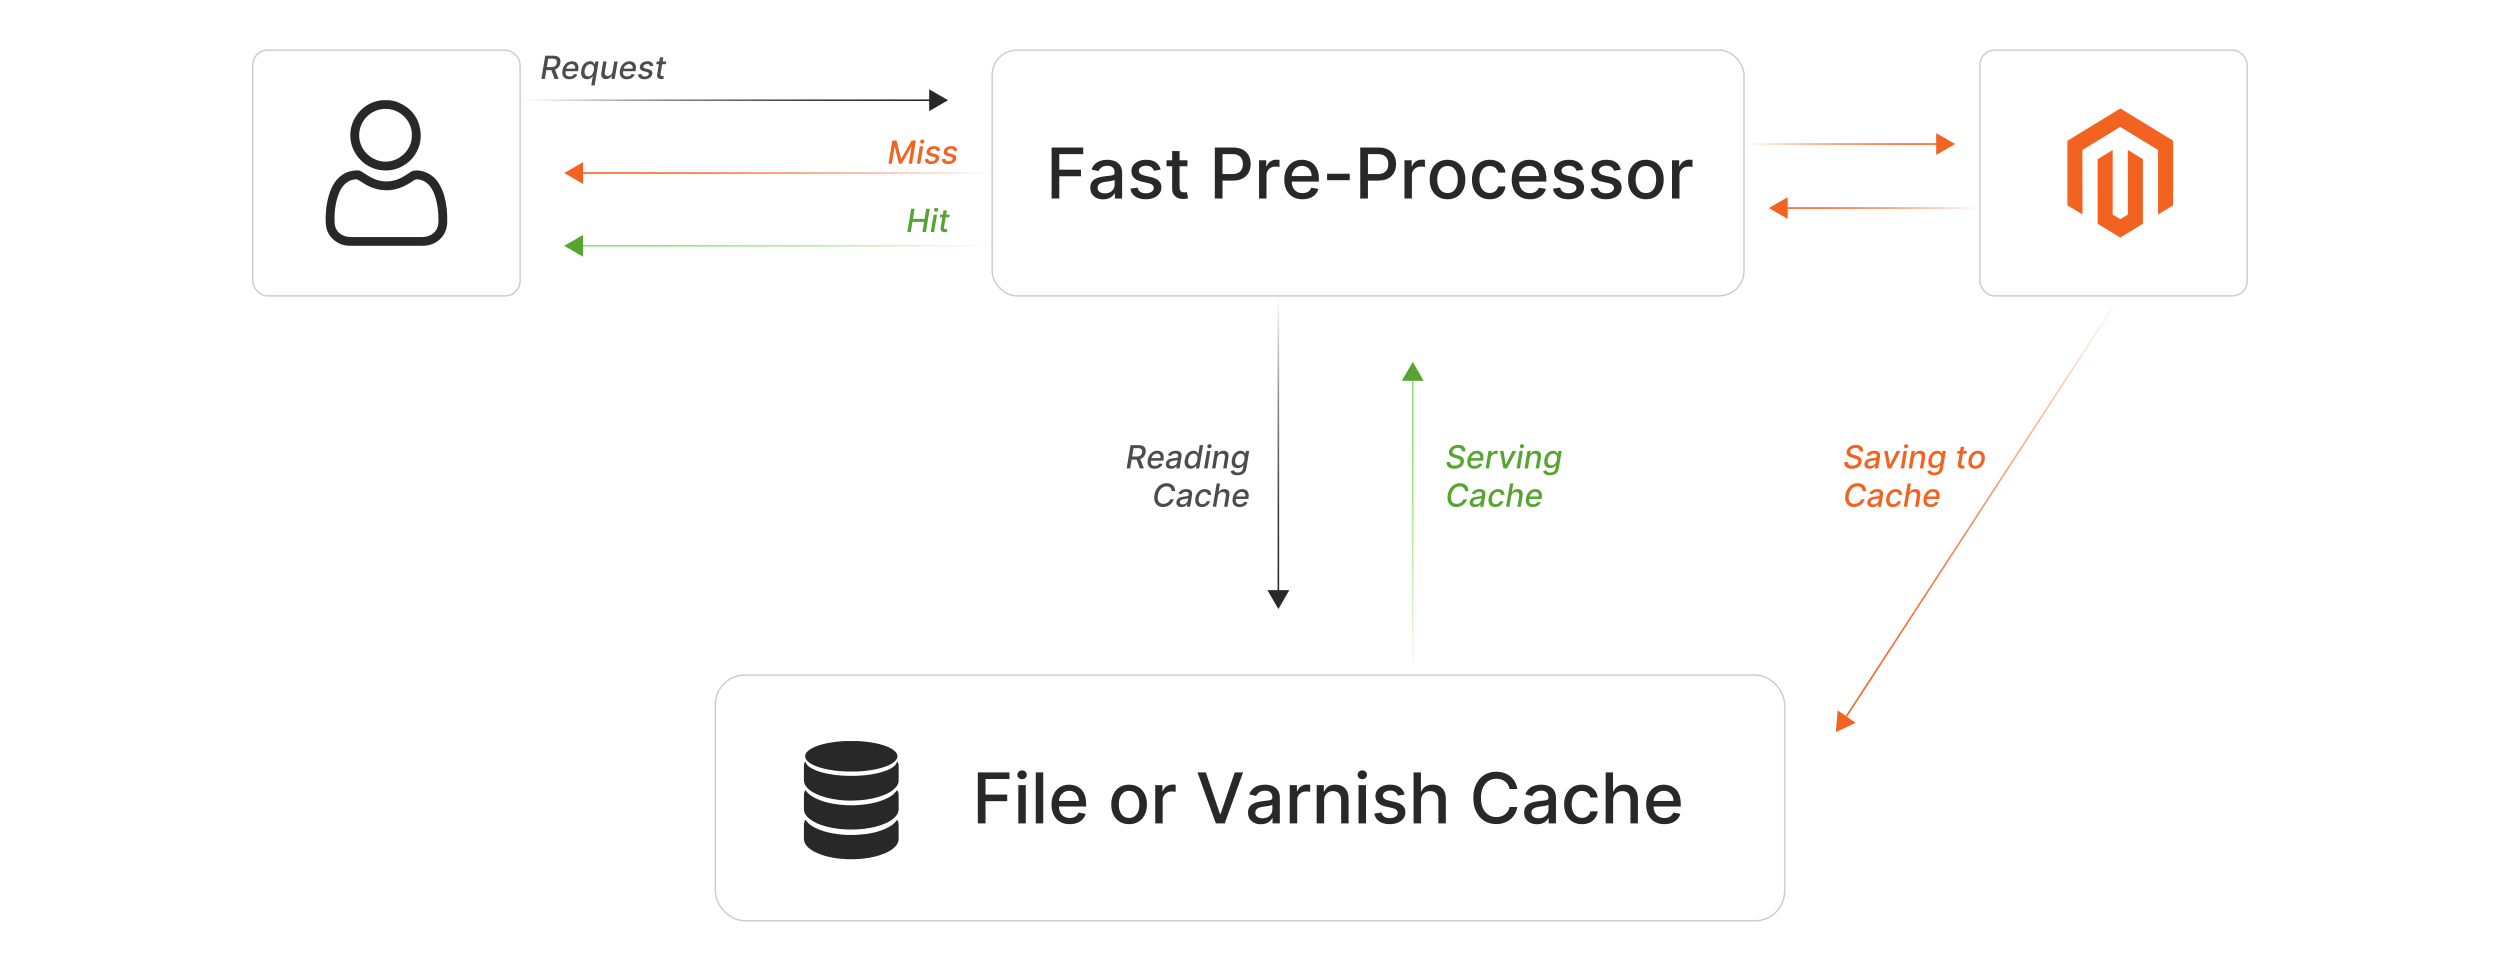 <?xml version="1.0" encoding="UTF-8"?><svg id="a" xmlns="http://www.w3.org/2000/svg" xmlns:xlink="http://www.w3.org/1999/xlink" viewBox="0 0 860 334"><defs><filter id="b" x="75.224" y="5.584" width="115.68" height="108.24" filterUnits="userSpaceOnUse"><feOffset dx="0" dy="0"/><feGaussianBlur result="c" stdDeviation="3.805"/><feFlood flood-color="#f26322" flood-opacity=".3"/><feComposite in2="c" operator="in"/><feComposite in="SourceGraphic"/></filter><filter id="d" x="669.224" y="5.584" width="115.92" height="108.24" filterUnits="userSpaceOnUse"><feOffset dx="0" dy="0"/><feGaussianBlur result="e" stdDeviation="3.805"/><feFlood flood-color="#f26322" flood-opacity=".3"/><feComposite in2="e" operator="in"/><feComposite in="SourceGraphic"/></filter><filter id="f" x="321.895" y="-2.145" width="297.6" height="123.6" filterUnits="userSpaceOnUse"><feOffset dx="0" dy="0"/><feGaussianBlur result="g" stdDeviation="6.382"/><feFlood flood-color="#f26322" flood-opacity=".3"/><feComposite in2="g" operator="in"/><feComposite in="SourceGraphic"/></filter><linearGradient id="h" x1="199.54" y1="84.564" x2="341.302" y2="84.564" gradientUnits="userSpaceOnUse"><stop offset="0" stop-color="#91e070"/><stop offset=".115" stop-color="#91e070" stop-opacity=".979"/><stop offset=".248" stop-color="#91e070" stop-opacity=".916"/><stop offset=".39" stop-color="#91e070" stop-opacity=".812"/><stop offset=".538" stop-color="#91e070" stop-opacity=".667"/><stop offset=".692" stop-color="#91e070" stop-opacity=".48"/><stop offset=".847" stop-color="#91e070" stop-opacity=".256"/><stop offset="1" stop-color="#91e070" stop-opacity="0"/></linearGradient><linearGradient id="i" x1="2922.725" y1="-2468.257" x2="3025.004" y2="-2468.257" gradientTransform="translate(-1982.265 -2792.785) rotate(90)" xlink:href="#h"/><linearGradient id="j" x1="-1998.751" y1="-2361.815" x2="-1896.472" y2="-2361.815" gradientTransform="translate(2801.572 -1794.692) rotate(-90)" gradientUnits="userSpaceOnUse"><stop offset="0" stop-color="#282828"/><stop offset=".303" stop-color="#282828" stop-opacity=".88"/><stop offset=".653" stop-color="#282828" stop-opacity=".531"/><stop offset="1" stop-color="#282828" stop-opacity="0"/></linearGradient><linearGradient id="k" x1="199.54" y1="59.519" x2="341.302" y2="59.519" gradientUnits="userSpaceOnUse"><stop offset="0" stop-color="#f26322"/><stop offset=".11" stop-color="#f26322" stop-opacity=".98"/><stop offset=".236" stop-color="#f26322" stop-opacity=".922"/><stop offset=".371" stop-color="#f26322" stop-opacity=".826"/><stop offset=".513" stop-color="#f26322" stop-opacity=".692"/><stop offset=".659" stop-color="#f26322" stop-opacity=".519"/><stop offset=".809" stop-color="#f26322" stop-opacity=".307"/><stop offset=".959" stop-color="#f26322" stop-opacity=".062"/><stop offset=".994" stop-color="#f26322" stop-opacity="0"/></linearGradient><linearGradient id="l" x1="613.922" y1="71.565" x2="681.088" y2="71.565" xlink:href="#k"/><linearGradient id="m" x1="481.023" y1="-4905.058" x2="548.189" y2="-4905.058" gradientTransform="translate(1148.116 -4855.512) rotate(-180)" xlink:href="#k"/><linearGradient id="n" x1="73.273" y1="-4927.383" x2="215.035" y2="-4927.383" gradientTransform="translate(393.947 -4892.908) rotate(-180)" xlink:href="#j"/><filter id="o" x="222.928" y="208.968" width="414.48" height="131.04" filterUnits="userSpaceOnUse"><feOffset dx="0" dy="0"/><feGaussianBlur result="p" stdDeviation="7.611"/><feFlood flood-color="#f26322" flood-opacity=".3"/><feComposite in2="p" operator="in"/><feComposite in="SourceGraphic"/></filter><linearGradient id="q" x1="633.28" y1="175.366" x2="729.598" y2="175.366" xlink:href="#k"/></defs><rect x="86.96" y="17.258" width="91.952" height="84.522" rx="5.077" ry="5.077" fill="#fff" filter="url(#b)" stroke="#ccc" stroke-miterlimit="10" stroke-width=".5"/><path d="M134.062,34.475c.94.188,1.897.309,2.789.686,4.473,1.887,7.208,5.157,7.796,10.033.618,5.118-2.102,9.997-6.722,12.246-4.678,2.277-10.327,1.281-13.95-2.461-3.913-4.041-4.629-10.029-1.647-14.8,1.951-3.123,4.78-5.058,8.471-5.627.111-.017.22-.051.33-.076.978,0,1.955,0,2.933,0ZM141.673,46.527c.19-4.502-3.678-9.071-9.044-9.077-4.964-.005-9.07,4.034-9.077,9.08-.008,5.232,4.433,9.073,9.078,9.082,4.848.009,9.219-4.205,9.043-9.085Z" fill="#282828"/><path d="M132.941,84.554c-4.219,0-8.438.028-12.656-.012-1.973-.019-3.774-.639-5.325-1.903-1.857-1.515-2.782-3.52-2.901-5.862-.166-3.238.158-6.442,1.071-9.564.661-2.261,1.639-4.366,3.352-6.042,1.83-1.79,4.078-2.559,6.608-2.568.594-.002,1.094.3,1.58.597.667.407,1.315.845,1.977,1.261,2.075,1.307,4.316,2.061,6.792,1.939,2.025-.099,3.887-.753,5.607-1.815.582-.359,1.177-.705,1.72-1.118,1.154-.878,2.417-.984,3.796-.734,3.095.561,5.286,2.314,6.782,5.016,1.365,2.465,1.953,5.157,2.303,7.919.205,1.619.226,3.243.197,4.872-.073,4.111-3.148,7.48-7.226,7.928-.634.07-1.265.092-1.9.093-3.925.001-7.851.001-11.776.001v-.006ZM132.966,81.559c3.909,0,7.818.008,11.727-.006.993-.004,1.984-.086,2.925-.459,2.03-.804,3.225-2.583,3.211-4.955-.01-1.559-.041-3.124-.276-4.674-.323-2.133-.776-4.226-1.821-6.146-1.063-1.954-2.573-3.292-4.855-3.607-.522-.072-.988-.029-1.434.29-.556.397-1.137.762-1.72,1.118-4.135,2.525-8.459,3.09-13.034,1.295-1.534-.602-2.869-1.529-4.241-2.403-.354-.226-.703-.383-1.139-.335-1.192.131-2.298.492-3.233,1.253-1.193.97-1.971,2.252-2.518,3.663-1.277,3.289-1.599,6.725-1.432,10.216.097,2.033,1.405,3.682,3.322,4.351.923.322,1.881.39,2.84.394,3.893.015,7.785.006,11.678.006Z" fill="#282828"/><rect x="681.088" y="17.258" width="91.952" height="84.522" rx="5.077" ry="5.077" fill="#fff" filter="url(#d)" stroke="#ccc" stroke-miterlimit="10" stroke-width=".5"/><polygon points="729.392 37.304 711.187 48.42 711.187 70.623 716.384 73.801 716.347 51.593 729.356 43.651 742.364 51.593 742.364 73.791 747.561 70.623 747.561 48.401 729.392 37.304" fill="#f26322"/><polygon points="731.97 73.796 729.374 75.392 726.764 73.811 726.764 51.593 721.572 54.767 721.581 76.974 729.369 81.734 737.167 76.974 737.167 54.767 731.97 51.593 731.97 73.796" fill="#f26322"/><rect x="341.302" y="17.258" width="258.625" height="84.522" rx="8.515" ry="8.515" fill="#fff" filter="url(#f)" stroke="#ccc" stroke-miterlimit="10" stroke-width=".5"/><path d="M361.753,68.288v-17.543h10.878v2.278h-8.231v5.345h7.452v2.269h-7.452v7.649h-2.647Z" fill="#282828"/><path d="M379.51,68.579c-.834,0-1.588-.155-2.262-.467-.674-.311-1.206-.764-1.598-1.357-.391-.594-.586-1.322-.586-2.185,0-.742.143-1.353.428-1.833.285-.479.671-.859,1.156-1.139s1.028-.491,1.628-.634c.6-.143,1.21-.251,1.833-.326.788-.091,1.428-.167,1.919-.227.49-.06.848-.159,1.07-.296.223-.137.334-.359.334-.668v-.06c0-.748-.21-1.328-.63-1.739-.419-.411-1.043-.617-1.871-.617-.862,0-1.541.19-2.034.57-.494.379-.836.801-1.024,1.263l-2.406-.548c.285-.799.703-1.446,1.255-1.94.551-.494,1.187-.854,1.905-1.079.72-.226,1.477-.338,2.271-.338.525,0,1.083.061,1.675.184.591.123,1.145.347,1.661.672s.941.79,1.272,1.392.496,1.383.496,2.342v8.737h-2.501v-1.799h-.102c-.166.331-.414.657-.745.977s-.757.585-1.276.796c-.519.211-1.143.317-1.867.317ZM380.066,66.523c.708,0,1.315-.14,1.82-.419.505-.28.891-.647,1.156-1.101.266-.454.398-.94.398-1.46v-1.696c-.092.091-.268.176-.527.252-.26.077-.555.143-.886.197-.332.054-.654.102-.969.145-.314.043-.576.079-.788.107-.496.063-.949.169-1.357.317s-.733.361-.977.638c-.242.277-.364.644-.364,1.101,0,.634.234,1.112.703,1.435.468.323,1.065.484,1.79.484Z" fill="#282828"/><path d="M399.271,58.343l-2.321.411c-.098-.297-.25-.58-.458-.848-.209-.268-.49-.488-.844-.659-.354-.171-.797-.257-1.328-.257-.726,0-1.331.162-1.816.484-.485.323-.728.738-.728,1.247,0,.44.163.794.488,1.062.325.269.851.488,1.576.66l2.09.479c1.211.28,2.113.711,2.707,1.294s.891,1.339.891,2.27c0,.788-.227,1.489-.681,2.103s-1.085,1.095-1.894,1.443c-.808.348-1.743.522-2.805.522-1.474,0-2.676-.315-3.606-.947-.931-.631-1.502-1.529-1.713-2.694l2.475-.377c.154.645.472,1.132.951,1.46.479.329,1.105.493,1.876.493.84,0,1.511-.176,2.013-.527.503-.351.754-.781.754-1.289,0-.411-.152-.757-.458-1.037s-.772-.491-1.4-.634l-2.228-.488c-1.228-.28-2.134-.725-2.72-1.336-.585-.611-.878-1.385-.878-2.321,0-.777.217-1.456.651-2.039.434-.583,1.033-1.038,1.799-1.366.765-.328,1.642-.492,2.63-.492,1.422,0,2.541.307,3.357.92.816.614,1.356,1.435,1.619,2.463Z" fill="#282828"/><path d="M408.478,55.13v2.056h-7.186v-2.056h7.186ZM403.219,51.978h2.562v12.446c0,.497.074.87.223,1.118.148.248.342.416.578.505.237.088.495.133.775.133.206,0,.386-.015.54-.043.154-.029.273-.051.359-.069l.463,2.116c-.148.058-.36.116-.634.176-.274.06-.617.093-1.028.099-.674.011-1.302-.108-1.885-.36-.582-.251-1.054-.64-1.413-1.165s-.54-1.185-.54-1.978v-12.977Z" fill="#282828"/><path d="M417.9,68.288v-17.543h6.253c1.364,0,2.495.248,3.392.745.896.497,1.567,1.175,2.013,2.034.445.86.668,1.826.668,2.899,0,1.08-.224,2.049-.672,2.908s-1.122,1.539-2.022,2.039c-.899.5-2.029.75-3.388.75h-4.3v-2.244h4.06c.862,0,1.562-.15,2.099-.45.537-.3.931-.71,1.183-1.229.251-.519.377-1.111.377-1.773,0-.662-.126-1.25-.377-1.764-.252-.514-.647-.916-1.187-1.208-.54-.291-1.249-.437-2.129-.437h-3.323v15.273h-2.647Z" fill="#282828"/><path d="M433.112,68.288v-13.157h2.476v2.09h.137c.24-.708.664-1.266,1.272-1.675.608-.408,1.298-.612,2.068-.612.16,0,.35.006.569.017.22.012.393.026.519.043v2.45c-.102-.028-.285-.061-.548-.099s-.525-.056-.788-.056c-.606,0-1.144.127-1.615.381-.471.254-.844.606-1.117,1.054-.274.448-.411.958-.411,1.529v8.035h-2.562Z" fill="#282828"/><path d="M448.052,68.553c-1.297,0-2.411-.278-3.346-.835-.934-.557-1.652-1.342-2.158-2.356-.505-1.014-.758-2.203-.758-3.567,0-1.348.253-2.536.758-3.563.506-1.028,1.214-1.83,2.124-2.407.911-.577,1.978-.865,3.199-.865.743,0,1.462.123,2.159.368.696.246,1.321.631,1.876,1.156.554.525.99,1.206,1.31,2.043.319.837.479,1.852.479,3.045v.908h-10.459v-1.919h7.949c0-.674-.137-1.272-.411-1.795s-.658-.935-1.152-1.238c-.494-.302-1.072-.454-1.734-.454-.72,0-1.347.175-1.88.527-.534.351-.945.808-1.233,1.37-.289.562-.433,1.172-.433,1.829v1.499c0,.879.155,1.627.467,2.244.31.617.746,1.086,1.306,1.409.56.322,1.214.484,1.962.484.485,0,.928-.07,1.328-.21.399-.14.745-.35,1.036-.629s.514-.625.668-1.037l2.424.437c-.194.714-.541,1.337-1.04,1.872-.5.534-1.125.948-1.876,1.242-.751.294-1.606.441-2.565.441Z" fill="#282828"/><path d="M464.301,59.765v2.219h-7.777v-2.219h7.777Z" fill="#282828"/><path d="M467.924,68.288v-17.543h6.253c1.364,0,2.495.248,3.392.745.896.497,1.567,1.175,2.013,2.034.445.86.668,1.826.668,2.899,0,1.08-.224,2.049-.672,2.908s-1.122,1.539-2.022,2.039c-.899.5-2.029.75-3.388.75h-4.3v-2.244h4.06c.862,0,1.562-.15,2.099-.45.537-.3.931-.71,1.183-1.229.251-.519.377-1.111.377-1.773,0-.662-.126-1.25-.377-1.764-.252-.514-.647-.916-1.187-1.208-.54-.291-1.249-.437-2.129-.437h-3.323v15.273h-2.647Z" fill="#282828"/><path d="M483.136,68.288v-13.157h2.476v2.09h.137c.24-.708.664-1.266,1.272-1.675.608-.408,1.298-.612,2.068-.612.16,0,.35.006.569.017.22.012.393.026.519.043v2.45c-.102-.028-.285-.061-.548-.099s-.525-.056-.788-.056c-.606,0-1.144.127-1.615.381-.471.254-.844.606-1.117,1.054-.274.448-.411.958-.411,1.529v8.035h-2.562Z" fill="#282828"/><path d="M497.946,68.553c-1.233,0-2.31-.283-3.229-.848-.919-.565-1.633-1.356-2.142-2.373-.508-1.017-.762-2.204-.762-3.563,0-1.365.254-2.558.762-3.581.509-1.022,1.223-1.816,2.142-2.381.92-.565,1.996-.848,3.229-.848s2.31.283,3.229.848c.919.565,1.633,1.359,2.142,2.381.508,1.022.762,2.216.762,3.581,0,1.359-.254,2.547-.762,3.563-.509,1.017-1.223,1.807-2.142,2.373-.92.565-1.996.848-3.229.848ZM497.955,66.403c.799,0,1.462-.211,1.987-.634.525-.422.915-.985,1.169-1.687.254-.703.381-1.477.381-2.321,0-.84-.127-1.612-.381-2.317-.254-.705-.644-1.272-1.169-1.7s-1.188-.643-1.987-.643c-.806,0-1.472.214-2,.643s-.92.995-1.174,1.7c-.254.706-.381,1.478-.381,2.317,0,.845.127,1.619.381,2.321.254.702.645,1.265,1.174,1.687.528.423,1.194.634,2,.634Z" fill="#282828"/><path d="M512.474,68.553c-1.273,0-2.368-.29-3.285-.87-.916-.58-1.62-1.38-2.111-2.402-.491-1.022-.736-2.193-.736-3.512,0-1.336.251-2.517.754-3.542.502-1.025,1.21-1.826,2.124-2.403.913-.577,1.99-.865,3.229-.865.999,0,1.89.184,2.672.552s1.415.884,1.897,1.546c.482.662.769,1.436.861,2.321h-2.493c-.137-.617-.449-1.148-.938-1.593-.488-.446-1.141-.668-1.957-.668-.714,0-1.338.188-1.872.561-.534.374-.949.905-1.246,1.593-.297.689-.445,1.5-.445,2.437,0,.96.145,1.788.436,2.484s.704,1.236,1.238,1.619c.533.383,1.163.574,1.889.574.485,0,.926-.09,1.323-.27.397-.18.731-.438,1.002-.775.272-.337.461-.742.569-1.216h2.493c-.092.851-.368,1.61-.831,2.279-.463.668-1.081,1.193-1.855,1.576-.773.383-1.681.574-2.72.574Z" fill="#282828"/><path d="M526.299,68.553c-1.297,0-2.411-.278-3.346-.835-.934-.557-1.652-1.342-2.158-2.356-.505-1.014-.758-2.203-.758-3.567,0-1.348.253-2.536.758-3.563.506-1.028,1.214-1.83,2.124-2.407.911-.577,1.978-.865,3.199-.865.743,0,1.462.123,2.159.368.696.246,1.321.631,1.876,1.156.554.525.99,1.206,1.31,2.043.319.837.479,1.852.479,3.045v.908h-10.459v-1.919h7.949c0-.674-.137-1.272-.411-1.795s-.658-.935-1.152-1.238c-.494-.302-1.072-.454-1.734-.454-.72,0-1.347.175-1.88.527-.534.351-.945.808-1.233,1.37-.289.562-.433,1.172-.433,1.829v1.499c0,.879.155,1.627.467,2.244.31.617.746,1.086,1.306,1.409.56.322,1.214.484,1.962.484.485,0,.928-.07,1.328-.21.399-.14.745-.35,1.036-.629s.514-.625.668-1.037l2.424.437c-.194.714-.541,1.337-1.04,1.872-.5.534-1.125.948-1.876,1.242-.751.294-1.606.441-2.565.441Z" fill="#282828"/><path d="M544.655,58.343l-2.321.411c-.098-.297-.25-.58-.458-.848-.209-.268-.49-.488-.844-.659-.354-.171-.797-.257-1.328-.257-.726,0-1.331.162-1.816.484-.485.323-.728.738-.728,1.247,0,.44.163.794.488,1.062.325.269.851.488,1.576.66l2.09.479c1.211.28,2.113.711,2.707,1.294s.891,1.339.891,2.27c0,.788-.227,1.489-.681,2.103s-1.085,1.095-1.894,1.443c-.808.348-1.743.522-2.805.522-1.474,0-2.676-.315-3.606-.947-.931-.631-1.502-1.529-1.713-2.694l2.475-.377c.154.645.472,1.132.951,1.46.479.329,1.105.493,1.876.493.84,0,1.511-.176,2.013-.527.503-.351.754-.781.754-1.289,0-.411-.152-.757-.458-1.037s-.772-.491-1.4-.634l-2.228-.488c-1.228-.28-2.134-.725-2.72-1.336-.585-.611-.878-1.385-.878-2.321,0-.777.217-1.456.651-2.039.434-.583,1.033-1.038,1.799-1.366.765-.328,1.642-.492,2.63-.492,1.422,0,2.541.307,3.357.92.816.614,1.356,1.435,1.619,2.463Z" fill="#282828"/><path d="M557.58,58.343l-2.321.411c-.098-.297-.25-.58-.458-.848-.209-.268-.49-.488-.844-.659-.354-.171-.797-.257-1.328-.257-.726,0-1.331.162-1.816.484-.485.323-.728.738-.728,1.247,0,.44.163.794.488,1.062.325.269.851.488,1.576.66l2.09.479c1.211.28,2.113.711,2.707,1.294s.891,1.339.891,2.27c0,.788-.227,1.489-.681,2.103s-1.085,1.095-1.894,1.443c-.808.348-1.743.522-2.805.522-1.474,0-2.676-.315-3.606-.947-.931-.631-1.502-1.529-1.713-2.694l2.475-.377c.154.645.472,1.132.951,1.46.479.329,1.105.493,1.876.493.84,0,1.511-.176,2.013-.527.503-.351.754-.781.754-1.289,0-.411-.152-.757-.458-1.037s-.772-.491-1.4-.634l-2.228-.488c-1.228-.28-2.134-.725-2.72-1.336-.585-.611-.878-1.385-.878-2.321,0-.777.217-1.456.651-2.039.434-.583,1.033-1.038,1.799-1.366.765-.328,1.642-.492,2.63-.492,1.422,0,2.541.307,3.357.92.816.614,1.356,1.435,1.619,2.463Z" fill="#282828"/><path d="M566.188,68.553c-1.233,0-2.31-.283-3.229-.848-.919-.565-1.633-1.356-2.142-2.373-.508-1.017-.762-2.204-.762-3.563,0-1.365.254-2.558.762-3.581.509-1.022,1.223-1.816,2.142-2.381.92-.565,1.996-.848,3.229-.848s2.31.283,3.229.848c.919.565,1.633,1.359,2.142,2.381.508,1.022.762,2.216.762,3.581,0,1.359-.254,2.547-.762,3.563-.509,1.017-1.223,1.807-2.142,2.373-.92.565-1.996.848-3.229.848ZM566.197,66.403c.799,0,1.462-.211,1.987-.634.525-.422.915-.985,1.169-1.687.254-.703.381-1.477.381-2.321,0-.84-.127-1.612-.381-2.317-.254-.705-.644-1.272-1.169-1.7s-1.188-.643-1.987-.643c-.806,0-1.472.214-2,.643s-.92.995-1.174,1.7c-.254.706-.381,1.478-.381,2.317,0,.845.127,1.619.381,2.321.254.702.645,1.265,1.174,1.687.528.423,1.194.634,2,.634Z" fill="#282828"/><path d="M575.174,68.288v-13.157h2.476v2.09h.137c.24-.708.664-1.266,1.272-1.675.608-.408,1.298-.612,2.068-.612.16,0,.35.006.569.017.22.012.393.026.519.043v2.45c-.102-.028-.285-.061-.548-.099s-.525-.056-.788-.056c-.606,0-1.144.127-1.615.381-.471.254-.844.606-1.117,1.054-.274.448-.411.958-.411,1.529v8.035h-2.562Z" fill="#282828"/><path d="M186.23,27.148l1.327-7.994h2.85c.619,0,1.116.106,1.491.318.375.212.632.506.773.882s.17.811.09,1.306c-.084.486-.258.915-.523,1.286-.266.371-.621.66-1.066.866-.445.207-.977.31-1.596.31h-2.159l.18-1.038h2.049c.39,0,.717-.056.981-.168s.471-.275.621-.49c.15-.215.249-.471.299-.767.047-.305.031-.566-.047-.787-.078-.22-.231-.389-.457-.507-.227-.118-.538-.178-.933-.178h-1.514l-1.16,6.96h-1.206ZM190.773,23.541l1.378,3.606h-1.374l-1.339-3.606h1.335Z" fill="#4c4c4c"/><path d="M195.816,27.269c-.588,0-1.074-.127-1.458-.381-.384-.253-.653-.611-.806-1.073s-.178-1.003-.074-1.625c.102-.614.306-1.155.613-1.624.307-.468.691-.834,1.151-1.097.461-.263.968-.394,1.522-.394.338,0,.658.056.958.168.301.112.557.287.769.527.212.239.358.55.439.931.081.381.076.844-.016,1.388l-.066.414h-4.766l.141-.874h3.622c.052-.307.036-.58-.049-.818s-.227-.426-.427-.564c-.201-.138-.453-.207-.757-.207-.312,0-.604.082-.874.246-.271.164-.497.372-.677.625-.181.252-.295.514-.342.785l-.133.8c-.07.438-.059.789.035,1.054.094.265.257.458.49.578.232.12.526.179.88.179.224,0,.432-.032.625-.095.192-.064.365-.16.517-.287s.279-.285.381-.472l1.069.199c-.143.326-.349.61-.617.853s-.584.432-.947.566c-.363.134-.764.201-1.204.201Z" fill="#4c4c4c"/><path d="M203.393,29.395l.527-3.181h-.07c-.091.127-.216.273-.375.437s-.362.307-.611.429c-.248.123-.555.184-.919.184-.484,0-.895-.124-1.233-.373-.338-.248-.576-.604-.712-1.065s-.153-1.017-.049-1.665c.109-.648.31-1.202.603-1.663.293-.461.648-.814,1.067-1.058s.869-.367,1.351-.367c.372,0,.662.061.871.185.208.123.362.267.46.431.099.164.173.308.223.433h.098l.164-.972h1.14l-1.366,8.243h-1.167ZM202.362,26.269c.338,0,.639-.089.902-.267.263-.178.48-.426.654-.744.173-.317.293-.687.361-1.108.07-.416.071-.781.002-1.093-.069-.312-.204-.556-.406-.73s-.473-.262-.814-.262c-.351,0-.659.091-.923.273-.264.182-.481.431-.652.746-.17.315-.29.67-.357,1.065-.065.401-.065.761.002,1.081.066.32.203.573.408.759s.48.279.823.279Z" fill="#4c4c4c"/><path d="M210.71,24.661l.585-3.509h1.171l-1,5.995h-1.147l.176-1.038h-.062c-.188.32-.452.586-.794.798-.342.212-.738.318-1.188.318-.385,0-.711-.085-.978-.256s-.456-.423-.568-.759c-.112-.336-.127-.751-.047-1.245l.64-3.813h1.167l-.613,3.673c-.065.408-.004.734.182.976.186.242.46.363.821.363.219,0,.445-.055.679-.164.234-.109.442-.274.623-.496.181-.221.299-.502.353-.843Z" fill="#4c4c4c"/><path d="M215.601,27.269c-.588,0-1.074-.127-1.458-.381-.384-.253-.653-.611-.806-1.073s-.178-1.003-.074-1.625c.102-.614.306-1.155.613-1.624.307-.468.691-.834,1.151-1.097.461-.263.968-.394,1.522-.394.338,0,.658.056.958.168.301.112.557.287.769.527.212.239.358.55.439.931.081.381.076.844-.016,1.388l-.066.414h-4.766l.141-.874h3.622c.052-.307.036-.58-.049-.818s-.227-.426-.427-.564c-.201-.138-.453-.207-.757-.207-.312,0-.604.082-.874.246-.271.164-.497.372-.677.625-.181.252-.295.514-.342.785l-.133.8c-.07.438-.059.789.035,1.054.094.265.257.458.49.578.232.12.526.179.88.179.224,0,.432-.032.625-.095.192-.064.365-.16.517-.287s.279-.285.381-.472l1.069.199c-.143.326-.349.61-.617.853s-.584.432-.947.566c-.363.134-.764.201-1.204.201Z" fill="#4c4c4c"/><path d="M224.754,22.616l-1.089.188c-.023-.138-.071-.268-.143-.39-.072-.123-.18-.222-.326-.299-.146-.077-.338-.115-.578-.115-.335,0-.629.076-.882.229s-.396.347-.429.584c-.034.192.011.349.134.468s.343.219.658.297l.921.218c.531.128.911.326,1.142.593.231.268.31.618.24,1.05-.06.356-.215.672-.467.948-.251.276-.572.492-.964.648s-.826.234-1.302.234c-.682,0-1.212-.144-1.592-.433-.38-.289-.574-.698-.582-1.226l1.155-.171c.018.294.122.516.312.665.19.149.457.224.8.224.388.003.713-.079.978-.246s.413-.368.447-.605c.034-.185-.006-.338-.119-.461-.113-.122-.31-.216-.591-.281l-.972-.223c-.541-.13-.924-.335-1.149-.617-.225-.281-.301-.637-.228-1.069.06-.351.21-.658.451-.919.241-.261.546-.465.915-.613.37-.147.778-.22,1.226-.22.653,0,1.144.139,1.472.417.328.278.515.653.562,1.124Z" fill="#4c4c4c"/><path d="M229.191,21.152l-.152.936h-3.275l.152-.936h3.274ZM227.029,19.716h1.167l-.944,5.671c-.037.226-.03.396.019.509.05.113.126.19.229.231.103.04.218.06.346.06.093,0,.175-.007.246-.019.07-.013.127-.023.168-.031l.059.964c-.076.026-.179.053-.31.08s-.29.043-.478.045c-.307.005-.584-.049-.83-.164-.246-.114-.43-.291-.552-.531-.122-.239-.153-.54-.094-.902l.976-5.913Z" fill="#4c4c4c"/><path d="M387.573,161.123l1.327-7.994h2.85c.619,0,1.116.106,1.491.318.375.212.632.506.773.882s.17.811.09,1.306c-.084.486-.258.915-.523,1.286-.266.371-.621.66-1.066.866-.445.207-.977.31-1.596.31h-2.159l.18-1.038h2.049c.39,0,.717-.056.981-.168s.471-.275.621-.49c.15-.215.249-.471.299-.767.047-.305.031-.566-.047-.787-.078-.22-.231-.389-.457-.507-.227-.118-.538-.178-.933-.178h-1.514l-1.16,6.96h-1.206ZM392.116,157.517l1.378,3.606h-1.374l-1.339-3.606h1.335Z" fill="#4c4c4c"/><path d="M397.159,161.244c-.588,0-1.074-.127-1.458-.381-.384-.253-.653-.611-.806-1.073s-.178-1.003-.074-1.625c.102-.614.306-1.155.613-1.624.307-.468.691-.834,1.151-1.097.461-.263.968-.394,1.522-.394.338,0,.658.056.958.168.301.112.557.287.769.527.212.239.358.55.439.931.081.381.076.844-.016,1.388l-.066.414h-4.766l.141-.874h3.622c.052-.307.036-.58-.049-.818s-.227-.426-.427-.564c-.201-.138-.453-.207-.757-.207-.312,0-.604.082-.874.246-.271.164-.497.372-.677.625-.181.252-.295.514-.342.785l-.133.8c-.07.438-.059.789.035,1.054.094.265.257.458.49.578.232.12.526.179.88.179.224,0,.432-.032.625-.095.192-.064.365-.16.517-.287s.279-.285.381-.472l1.069.199c-.143.326-.349.61-.617.853s-.584.432-.947.566c-.363.134-.764.201-1.204.201Z" fill="#4c4c4c"/><path d="M402.791,161.256c-.38,0-.712-.071-.996-.213-.284-.142-.492-.348-.626-.619-.134-.271-.169-.603-.107-.995.06-.338.173-.617.339-.835s.371-.392.613-.521.505-.226.789-.291c.284-.065.57-.113.858-.144.364-.042.661-.077.888-.105s.398-.074.511-.137.183-.163.209-.3v-.027c.055-.338.006-.602-.146-.79s-.415-.283-.79-.283c-.39,0-.717.087-.981.26s-.458.365-.58.576l-1.05-.25c.188-.364.426-.659.716-.884s.608-.389.955-.492c.346-.103.7-.154,1.062-.154.239,0,.488.028.746.084.257.056.492.158.705.306.212.148.37.36.474.634s.121.63.051,1.067l-.664,3.981h-1.14l.141-.82h-.047c-.099.151-.236.299-.412.445-.175.145-.39.267-.642.363s-.544.144-.874.144ZM403.193,160.319c.32,0,.606-.064.859-.191s.457-.295.613-.502c.156-.206.253-.429.292-.665l.129-.773c-.049.042-.136.08-.26.115s-.262.065-.415.089c-.153.025-.303.047-.449.066-.146.019-.267.036-.363.049-.231.029-.447.077-.646.144-.199.068-.365.165-.498.291-.133.126-.214.293-.246.501-.05.289.019.507.205.654s.446.22.779.22Z" fill="#4c4c4c"/><path d="M409.555,161.24c-.487,0-.899-.124-1.237-.373-.338-.248-.577-.604-.714-1.065s-.153-1.017-.047-1.665c.109-.648.311-1.202.605-1.663.294-.461.651-.814,1.071-1.058.42-.245.871-.367,1.353-.367.372,0,.662.061.869.185.206.123.36.267.459.431.099.164.173.308.223.433h.07l.496-2.97h1.167l-1.327,7.994h-1.14l.156-.933h-.098c-.091.127-.217.273-.377.437-.16.164-.363.307-.611.429-.247.123-.553.184-.917.184ZM409.949,160.245c.336,0,.637-.089.904-.267.267-.178.489-.426.667-.744s.302-.687.373-1.108c.07-.416.068-.781-.006-1.093-.074-.312-.215-.556-.421-.73-.207-.174-.482-.262-.826-.262-.349,0-.653.091-.913.273-.26.182-.473.431-.638.746-.166.315-.281.67-.346,1.065-.067.401-.071.761-.01,1.081.061.32.193.573.395.759s.475.279.821.279Z" fill="#4c4c4c"/><path d="M414.2,161.123l.999-5.995h1.167l-.999,5.995h-1.167ZM416.027,154.191c-.203,0-.374-.068-.514-.205-.139-.137-.204-.3-.193-.49.008-.192.087-.357.238-.494s.328-.205.531-.205c.203,0,.373.068.512.205.138.137.203.3.195.49-.008.193-.087.357-.238.494-.151.136-.328.205-.531.205Z" fill="#4c4c4c"/><path d="M418.692,157.564l-.585,3.56h-1.167l.999-5.995h1.12l-.164.976h.074c.188-.317.446-.572.777-.765.331-.192.721-.289,1.171-.289.403,0,.744.085,1.022.255.279.171.476.424.591.759.116.336.134.751.053,1.245l-.64,3.813h-1.167l.613-3.673c.07-.432.014-.771-.169-1.019-.184-.248-.475-.371-.873-.371-.273,0-.524.059-.753.176s-.422.288-.58.513c-.157.225-.265.497-.322.814Z" fill="#4c4c4c"/><path d="M425.64,163.496c-.479,0-.879-.062-1.2-.188-.321-.124-.574-.29-.757-.496-.183-.206-.31-.431-.38-.675l1.081-.414c.049.114.121.236.213.365.092.129.232.239.419.33.188.091.444.137.769.137.442,0,.829-.107,1.159-.322.331-.214.535-.556.613-1.024l.184-1.179h-.074c-.088.127-.211.269-.367.425-.156.156-.357.291-.605.406-.247.115-.554.172-.921.172-.476,0-.885-.111-1.226-.334-.341-.223-.585-.552-.734-.988-.148-.435-.169-.972-.062-1.61.107-.638.306-1.184.597-1.639.291-.456.647-.805,1.067-1.048.42-.243.871-.365,1.353-.365.372,0,.662.061.871.185.208.123.363.267.464.431s.177.308.227.433h.086l.16-.972h1.144l-1.011,6.128c-.086.515-.275.938-.568,1.269-.293.33-.656.575-1.089.734-.434.159-.904.238-1.411.238ZM426.167,160.065c.336,0,.635-.079.898-.236.263-.157.48-.384.654-.679.173-.295.293-.65.361-1.063.068-.403.064-.758-.012-1.065-.075-.307-.217-.547-.423-.72-.207-.173-.481-.26-.822-.26-.351,0-.656.09-.915.272-.259.181-.471.426-.634.736-.164.31-.279.656-.344,1.038-.062.393-.061.738.004,1.034.065.297.201.528.406.695.205.167.481.25.827.25Z" fill="#4c4c4c"/><path d="M404.239,168.918h-1.202c-.002-.26-.049-.488-.141-.686-.091-.198-.216-.366-.374-.503-.159-.138-.342-.242-.55-.312-.208-.07-.436-.105-.683-.105-.474,0-.916.12-1.329.359s-.764.588-1.056,1.045c-.291.459-.491,1.017-.597,1.675-.107.638-.094,1.175.037,1.61s.355.766.671.987c.316.223.695.334,1.138.334.263,0,.519-.034.767-.103.248-.069.479-.171.692-.307s.403-.301.568-.497c.165-.197.294-.422.388-.678h1.214c-.133.393-.317.755-.554,1.085-.237.331-.517.614-.839.853s-.676.423-1.062.553c-.385.131-.792.195-1.222.195-.705,0-1.306-.168-1.803-.506-.497-.336-.853-.817-1.065-1.441-.213-.625-.25-1.369-.109-2.232.143-.844.416-1.566.819-2.167.403-.601.898-1.062,1.483-1.384.585-.321,1.218-.482,1.897-.482.432,0,.825.06,1.179.182s.661.298.921.531c.26.233.461.517.602.851.14.335.21.715.21,1.145Z" fill="#4c4c4c"/><path d="M406.429,174.445c-.38,0-.712-.07-.996-.213-.284-.142-.492-.348-.626-.619-.134-.27-.169-.602-.107-.994.06-.339.173-.617.339-.836s.371-.393.613-.521.505-.225.789-.291c.284-.065.57-.112.858-.144.364-.042.661-.077.888-.105s.398-.074.511-.137.183-.163.209-.3v-.027c.055-.339.006-.603-.146-.791s-.415-.283-.79-.283c-.39,0-.717.087-.981.26s-.458.365-.58.576l-1.05-.25c.188-.365.426-.659.716-.885.29-.225.608-.389.955-.491.346-.102.7-.154,1.062-.154.239,0,.488.028.746.084.257.056.492.157.705.306.212.148.37.36.474.635s.121.631.051,1.067l-.664,3.981h-1.14l.141-.82h-.047c-.099.151-.236.3-.412.445-.175.146-.39.268-.642.363s-.544.144-.874.144ZM406.831,173.508c.32,0,.606-.062.859-.19s.457-.295.613-.502c.156-.206.253-.429.292-.665l.129-.773c-.049.042-.136.08-.26.115s-.262.065-.415.09c-.153.025-.303.047-.449.066-.146.019-.267.036-.363.049-.231.029-.447.076-.646.144-.199.068-.365.164-.498.291-.133.126-.214.293-.246.502-.05.288.019.506.205.653s.446.22.779.22Z" fill="#4c4c4c"/><path d="M413.466,174.434c-.583,0-1.06-.133-1.432-.397s-.631-.629-.777-1.095-.169-.999-.07-1.601c.099-.608.301-1.147.607-1.613s.69-.832,1.151-1.096c.462-.262.975-.394,1.54-.394.455,0,.847.084,1.175.251.328.168.576.403.746.705.169.303.242.654.218,1.059h-1.136c-.018-.281-.122-.523-.312-.727s-.469-.305-.835-.305c-.328,0-.628.086-.901.256-.273.17-.504.412-.691.727-.188.312-.315.684-.383,1.109-.073.438-.069.815.012,1.133.081.316.229.562.443.737.214.175.487.261.817.261.224,0,.433-.041.626-.122.194-.082.365-.2.513-.353.148-.153.266-.339.352-.554h1.136c-.109.387-.295.733-.556,1.037-.262.305-.583.545-.962.719s-.807.262-1.28.262Z" fill="#4c4c4c"/><path d="M418.954,170.753l-.585,3.56h-1.167l1.327-7.994h1.152l-.492,2.974h.074c.19-.325.446-.582.767-.771.321-.188.717-.282,1.188-.282.409,0,.752.085,1.032.253.28.17.477.422.593.756s.133.752.053,1.251l-.64,3.813h-1.167l.613-3.673c.07-.44.012-.781-.175-1.024-.188-.244-.48-.365-.878-.365-.276,0-.532.059-.769.176s-.435.288-.597.514c-.161.225-.271.496-.328.814Z" fill="#4c4c4c"/><path d="M426.381,174.434c-.588,0-1.074-.127-1.458-.381s-.653-.611-.806-1.073-.178-1.003-.074-1.626c.102-.613.306-1.154.613-1.623s.691-.834,1.151-1.098c.461-.262.968-.394,1.522-.394.338,0,.658.056.958.168.301.112.557.287.769.526.212.24.358.551.439.932s.076.844-.016,1.387l-.066.414h-4.766l.141-.874h3.622c.052-.308.036-.579-.049-.817s-.227-.427-.427-.565c-.201-.138-.453-.207-.757-.207-.312,0-.604.082-.874.246-.271.164-.497.372-.677.625-.181.252-.295.514-.342.784l-.133.8c-.07.438-.059.789.035,1.055.094.265.257.457.49.577.232.12.526.179.88.179.224,0,.432-.031.625-.095s.365-.159.517-.287.279-.285.381-.472l1.069.198c-.143.325-.349.61-.617.853-.268.244-.584.433-.947.566-.363.135-.764.201-1.204.201Z" fill="#4c4c4c"/><path d="M502.927,155.28c.005-.396-.121-.697-.379-.905s-.615-.312-1.073-.312c-.328,0-.62.052-.876.154-.257.103-.465.244-.625.422s-.26.38-.299.607c-.028.19-.01.353.057.492.066.138.166.253.299.345s.278.169.438.231c.158.061.311.111.46.15l.75.203c.241.062.487.147.737.254.25.106.475.247.675.421.201.174.351.39.449.648s.118.566.059.925c-.075.453-.259.855-.55,1.206-.292.351-.674.628-1.147.831-.472.203-1.02.305-1.645.305-.599,0-1.102-.095-1.509-.285s-.706-.46-.895-.81c-.19-.35-.258-.766-.203-1.247h1.21c-.026.289.028.529.162.72.134.191.323.334.567.426.245.092.522.138.832.138.341,0,.653-.054.939-.162s.519-.259.704-.453c.185-.193.298-.42.34-.681.042-.237.009-.431-.1-.582-.107-.151-.269-.276-.481-.375-.214-.099-.458-.186-.734-.261l-.901-.258c-.609-.174-1.071-.431-1.388-.769-.316-.338-.43-.786-.342-1.343.078-.46.271-.862.578-1.206.307-.343.69-.611,1.147-.802.458-.191.955-.287,1.491-.287.541,0,1.002.096,1.384.289.381.192.662.458.843.796.181.338.244.73.19,1.175h-1.163Z" fill="#55a530"/><path d="M507.146,161.244c-.588,0-1.074-.127-1.458-.381-.384-.253-.652-.611-.806-1.073s-.179-1.003-.074-1.625c.102-.614.306-1.155.612-1.624.308-.468.691-.834,1.151-1.097.461-.263.969-.394,1.522-.394.339,0,.658.056.958.168.301.112.558.287.769.527.212.239.358.55.439.931.081.381.076.844-.016,1.388l-.066.414h-4.766l.141-.874h3.622c.053-.307.036-.58-.049-.818-.084-.238-.227-.426-.427-.564-.201-.138-.453-.207-.758-.207-.311,0-.604.082-.874.246s-.496.372-.677.625c-.182.252-.295.514-.342.785l-.133.8c-.07.438-.059.789.035,1.054.094.265.257.458.49.578.232.12.525.179.88.179.224,0,.432-.032.624-.095.192-.064.365-.16.518-.287s.279-.285.381-.472l1.069.199c-.144.326-.349.61-.617.853-.268.243-.583.432-.946.566-.363.134-.765.201-1.204.201Z" fill="#55a530"/><path d="M511.049,161.123l.999-5.995h1.128l-.164.952h.062c.162-.323.398-.577.709-.763.31-.186.642-.279.993-.279.075,0,.161.002.258.006.096.004.174.011.234.021l-.188,1.116c-.045-.013-.126-.028-.244-.045s-.239-.025-.361-.025c-.275,0-.53.058-.763.174-.233.116-.429.276-.588.48-.158.204-.261.436-.308.697l-.602,3.661h-1.167Z" fill="#55a530"/><path d="M521.604,155.128l-3.174,5.995h-1.249l-1.179-5.995h1.206l.75,4.613h.061l2.284-4.613h1.3Z" fill="#55a530"/><path d="M521.701,161.123l.999-5.995h1.167l-.999,5.995h-1.167ZM523.527,154.191c-.203,0-.374-.068-.514-.205-.139-.137-.203-.3-.192-.49.008-.192.087-.357.237-.494.151-.137.328-.205.531-.205s.373.068.512.205c.138.137.202.3.194.49-.008.193-.087.357-.237.494-.151.136-.328.205-.531.205Z" fill="#55a530"/><path d="M526.193,157.564l-.586,3.56h-1.167l.999-5.995h1.12l-.164.976h.074c.188-.317.446-.572.777-.765.33-.192.721-.289,1.171-.289.403,0,.744.085,1.022.255.278.171.476.424.591.759.116.336.134.751.053,1.245l-.64,3.813h-1.167l.612-3.673c.07-.432.014-.771-.169-1.019-.184-.248-.475-.371-.873-.371-.273,0-.524.059-.753.176-.23.117-.422.288-.58.513-.157.225-.265.497-.321.814Z" fill="#55a530"/><path d="M533.141,163.496c-.479,0-.879-.062-1.2-.188-.321-.124-.574-.29-.758-.496-.183-.206-.31-.431-.38-.675l1.081-.414c.049.114.12.236.213.365.092.129.231.239.419.33.188.091.444.137.769.137.442,0,.828-.107,1.159-.322.33-.214.534-.556.612-1.024l.184-1.179h-.074c-.088.127-.211.269-.367.425-.155.156-.357.291-.605.406-.247.115-.555.172-.921.172-.477,0-.885-.111-1.226-.334-.341-.223-.586-.552-.734-.988-.148-.435-.169-.972-.062-1.61.107-.638.306-1.184.598-1.639.291-.456.647-.805,1.067-1.048.42-.243.871-.365,1.353-.365.372,0,.662.061.87.185.208.123.363.267.465.431s.177.308.227.433h.086l.159-.972h1.144l-1.011,6.128c-.086.515-.274.938-.567,1.269-.293.33-.656.575-1.089.734-.434.159-.904.238-1.411.238ZM533.667,160.065c.336,0,.635-.079.898-.236.263-.157.48-.384.653-.679s.293-.65.361-1.063c.067-.403.064-.758-.012-1.065s-.217-.547-.424-.72c-.207-.173-.48-.26-.821-.26-.352,0-.656.09-.915.272-.26.181-.471.426-.635.736-.164.31-.278.656-.344,1.038-.062.393-.06.738.004,1.034.065.297.201.528.406.695s.481.25.827.25Z" fill="#55a530"/><path d="M505.128,168.918h-1.202c-.003-.26-.05-.488-.141-.686s-.216-.366-.375-.503c-.158-.138-.342-.242-.55-.312-.209-.07-.436-.105-.684-.105-.474,0-.916.12-1.329.359-.412.239-.764.588-1.056,1.045-.291.459-.49,1.017-.597,1.675-.107.638-.095,1.175.037,1.61.131.435.354.766.671.987.316.223.695.334,1.138.334.263,0,.519-.034.768-.103.248-.069.478-.171.692-.307.213-.136.402-.301.568-.497.165-.197.294-.422.388-.678h1.214c-.133.393-.317.755-.554,1.085-.237.331-.517.614-.84.853-.322.238-.676.423-1.062.553-.385.131-.792.195-1.222.195-.705,0-1.306-.168-1.803-.506-.497-.336-.853-.817-1.065-1.441-.214-.625-.25-1.369-.109-2.232.143-.844.416-1.566.819-2.167.403-.601.897-1.062,1.483-1.384.585-.321,1.218-.482,1.897-.482.432,0,.825.06,1.179.182.354.121.661.298.921.531.261.233.461.517.602.851s.211.715.211,1.145Z" fill="#55a530"/><path d="M507.317,174.445c-.38,0-.712-.07-.995-.213-.284-.142-.492-.348-.627-.619-.134-.27-.169-.602-.106-.994.06-.339.173-.617.339-.836.167-.219.371-.393.613-.521s.505-.225.788-.291c.284-.065.57-.112.858-.144.364-.042.661-.077.889-.105s.398-.074.511-.137.183-.163.209-.3v-.027c.055-.339.006-.603-.146-.791s-.415-.283-.79-.283c-.391,0-.718.087-.981.26-.265.173-.458.365-.58.576l-1.05-.25c.188-.365.426-.659.716-.885.29-.225.608-.389.955-.491.346-.102.699-.154,1.062-.154.239,0,.487.028.745.084s.492.157.705.306c.212.148.37.36.474.635.104.274.121.631.051,1.067l-.663,3.981h-1.14l.141-.82h-.047c-.1.151-.236.3-.412.445-.176.146-.39.268-.643.363-.252.096-.544.144-.874.144ZM507.72,173.508c.32,0,.606-.062.858-.19.253-.128.457-.295.613-.502.155-.206.253-.429.292-.665l.129-.773c-.049.042-.136.08-.26.115-.123.035-.262.065-.415.09-.153.025-.304.047-.449.066s-.267.036-.363.049c-.231.029-.446.076-.645.144s-.365.164-.498.291c-.133.126-.214.293-.245.502-.05.288.019.506.204.653.186.147.446.22.779.22Z" fill="#55a530"/><path d="M514.355,174.434c-.583,0-1.06-.133-1.433-.397s-.631-.629-.776-1.095-.169-.999-.07-1.601c.099-.608.301-1.147.606-1.613s.69-.832,1.151-1.096c.462-.262.976-.394,1.54-.394.455,0,.847.084,1.175.251.328.168.576.403.746.705.169.303.241.654.218,1.059h-1.136c-.018-.281-.122-.523-.311-.727-.19-.203-.469-.305-.836-.305-.327,0-.628.086-.901.256s-.504.412-.69.727c-.188.312-.315.684-.383,1.109-.073.438-.069.815.012,1.133.08.316.229.562.443.737.214.175.486.261.817.261.224,0,.433-.041.626-.122.194-.082.365-.2.514-.353s.266-.339.352-.554h1.136c-.109.387-.295.733-.557,1.037-.262.305-.582.545-.962.719s-.807.262-1.28.262Z" fill="#55a530"/><path d="M519.843,170.753l-.586,3.56h-1.167l1.327-7.994h1.151l-.492,2.974h.074c.19-.325.446-.582.768-.771.321-.188.717-.282,1.188-.282.408,0,.752.085,1.032.253.279.17.477.422.593.756.116.334.134.752.053,1.251l-.64,3.813h-1.167l.612-3.673c.07-.44.012-.781-.175-1.024-.188-.244-.48-.365-.879-.365-.275,0-.532.059-.769.176-.237.117-.435.288-.598.514-.161.225-.271.496-.327.814Z" fill="#55a530"/><path d="M527.269,174.434c-.588,0-1.073-.127-1.457-.381s-.653-.611-.807-1.073-.178-1.003-.074-1.626c.102-.613.306-1.154.613-1.623.307-.469.69-.834,1.151-1.098.461-.262.968-.394,1.522-.394.338,0,.657.056.958.168s.557.287.769.526c.212.24.358.551.44.932.08.381.075.844-.016,1.387l-.066.414h-4.766l.141-.874h3.622c.052-.308.035-.579-.049-.817-.085-.238-.228-.427-.428-.565s-.452-.207-.757-.207c-.312,0-.604.082-.874.246-.272.164-.497.372-.678.625-.181.252-.295.514-.342.784l-.133.8c-.07.438-.059.789.035,1.055.094.265.258.457.49.577s.526.179.88.179c.224,0,.433-.031.625-.095s.364-.159.517-.287.279-.285.381-.472l1.069.198c-.143.325-.349.61-.616.853-.269.244-.584.433-.947.566-.362.135-.764.201-1.204.201Z" fill="#55a530"/><path d="M639.719,155.28c.004-.396-.121-.697-.379-.905s-.615-.312-1.074-.312c-.327,0-.619.052-.875.154-.257.103-.465.244-.625.422s-.26.38-.299.607c-.029.19-.01.353.057.492.066.138.166.253.299.345s.278.169.438.231c.158.061.311.111.46.15l.749.203c.242.062.488.147.738.254.25.106.475.247.675.421s.351.39.449.648.118.566.059.925c-.075.453-.259.855-.55,1.206-.292.351-.674.628-1.147.831-.473.203-1.02.305-1.645.305-.6,0-1.102-.095-1.509-.285s-.706-.46-.895-.81c-.19-.35-.258-.766-.203-1.247h1.209c-.025.289.029.529.162.72.135.191.324.334.568.426s.521.138.832.138c.34,0,.653-.054.938-.162.285-.108.52-.259.705-.453.185-.193.298-.42.34-.681.041-.237.008-.431-.1-.582s-.27-.276-.482-.375c-.213-.099-.457-.186-.733-.261l-.901-.258c-.609-.174-1.072-.431-1.389-.769-.315-.338-.43-.786-.341-1.343.078-.46.271-.862.577-1.206.308-.343.69-.611,1.148-.802.457-.191.955-.287,1.49-.287.541,0,1.003.096,1.385.289.381.192.662.458.842.796.182.338.244.73.19,1.175h-1.162Z" fill="#f26322"/><path d="M643.098,161.256c-.379,0-.711-.071-.995-.213-.284-.142-.492-.348-.626-.619-.135-.271-.17-.603-.107-.995.06-.338.173-.617.34-.835.166-.219.37-.392.612-.521s.505-.226.788-.291c.284-.065.57-.113.859-.144.363-.042.66-.077.888-.105s.398-.074.511-.137.184-.163.209-.3v-.027c.055-.338.006-.602-.146-.79s-.415-.283-.79-.283c-.39,0-.718.087-.981.26s-.457.365-.58.576l-1.05-.25c.188-.364.427-.659.716-.884.291-.225.609-.389.955-.492.346-.103.699-.154,1.062-.154.239,0,.487.028.745.084.258.056.492.158.705.306.212.148.37.36.475.634.103.274.121.63.051,1.067l-.664,3.981h-1.14l.141-.82h-.047c-.099.151-.236.299-.412.445-.175.145-.39.267-.642.363-.253.096-.545.144-.875.144ZM643.5,160.319c.32,0,.606-.064.859-.191.252-.127.456-.295.612-.502.155-.206.253-.429.292-.665l.129-.773c-.049.042-.136.08-.26.115-.123.035-.262.065-.415.089-.153.025-.304.047-.448.066-.146.019-.268.036-.363.049-.232.029-.447.077-.646.144s-.365.165-.498.291c-.133.126-.214.293-.245.501-.05.289.019.507.204.654.186.147.446.22.779.22Z" fill="#f26322"/><path d="M653.754,155.128l-3.174,5.995h-1.248l-1.18-5.995h1.207l.749,4.613h.061l2.284-4.613h1.3Z" fill="#f26322"/><path d="M653.852,161.123l.999-5.995h1.167l-.999,5.995h-1.167ZM655.678,154.191c-.203,0-.374-.068-.514-.205-.139-.137-.203-.3-.192-.49.008-.192.087-.357.237-.494.151-.137.328-.205.531-.205s.373.068.512.205c.138.137.203.3.195.49-.008.193-.088.357-.238.494-.15.136-.328.205-.531.205Z" fill="#f26322"/><path d="M658.344,157.564l-.585,3.56h-1.167l.999-5.995h1.12l-.164.976h.074c.188-.317.446-.572.777-.765.33-.192.721-.289,1.17-.289.404,0,.744.085,1.023.255.278.171.475.424.591.759.116.336.134.751.053,1.245l-.64,3.813h-1.168l.613-3.673c.07-.432.014-.771-.17-1.019-.184-.248-.475-.371-.872-.371-.273,0-.524.059-.753.176-.23.117-.422.288-.58.513-.157.225-.265.497-.322.814Z" fill="#f26322"/><path d="M665.291,163.496c-.478,0-.879-.062-1.199-.188-.322-.124-.574-.29-.758-.496s-.31-.431-.381-.675l1.082-.414c.049.114.12.236.213.365.092.129.231.239.419.33.188.091.444.137.769.137.443,0,.829-.107,1.16-.322.33-.214.534-.556.612-1.024l.184-1.179h-.074c-.089.127-.211.269-.367.425-.155.156-.357.291-.605.406-.248.115-.555.172-.922.172-.476,0-.885-.111-1.225-.334-.342-.223-.586-.552-.734-.988-.148-.435-.169-.972-.062-1.61.107-.638.306-1.184.598-1.639.291-.456.646-.805,1.066-1.048.421-.243.871-.365,1.353-.365.371,0,.662.061.87.185.208.123.362.267.464.431s.178.308.227.433h.086l.16-.972h1.144l-1.011,6.128c-.086.515-.275.938-.568,1.269-.293.33-.655.575-1.088.734-.434.159-.904.238-1.412.238ZM665.818,160.065c.336,0,.635-.079.898-.236.262-.157.48-.384.653-.679s.293-.65.36-1.063c.068-.403.065-.758-.012-1.065-.074-.307-.217-.547-.423-.72-.207-.173-.481-.26-.821-.26-.352,0-.656.09-.916.272-.259.181-.471.426-.634.736-.164.31-.278.656-.344,1.038-.062.393-.061.738.004,1.034.065.297.2.528.406.695.205.167.481.25.827.25Z" fill="#f26322"/><path d="M676.645,155.128l-.151.936h-3.275l.152-.936h3.274ZM674.483,153.691h1.167l-.944,5.671c-.036.226-.03.396.019.509.051.113.127.19.229.231.103.04.219.06.346.06.094,0,.176-.007.246-.019.07-.013.127-.023.168-.031l.059.964c-.076.026-.18.053-.31.08s-.291.043-.478.045c-.307.005-.583-.049-.829-.164-.245-.114-.43-.291-.552-.531-.123-.239-.154-.54-.094-.902l.976-5.913Z" fill="#f26322"/><path d="M679.486,161.244c-.569,0-1.045-.131-1.428-.393-.383-.261-.651-.628-.807-1.101-.154-.472-.182-1.022-.08-1.649.1-.614.299-1.15.6-1.608s.679-.814,1.134-1.066c.456-.252.96-.378,1.515-.378.57,0,1.045.131,1.427.394.381.263.649.631.806,1.105.156.474.184,1.025.082,1.655-.099.611-.3,1.145-.604,1.6-.303.456-.681.81-1.133,1.062-.453.252-.957.379-1.512.379ZM679.553,160.264c.375,0,.703-.098.982-.294s.508-.46.685-.789c.176-.329.297-.69.362-1.083.06-.374.06-.719-.002-1.032-.061-.314-.192-.565-.392-.755-.201-.19-.479-.285-.836-.285-.375,0-.703.1-.985.299-.282.199-.512.464-.686.794-.176.331-.295.691-.357,1.081-.06.377-.06.722,0,1.034.06.312.19.562.393.75.201.188.48.281.836.281Z" fill="#f26322"/><path d="M641.92,168.918h-1.203c-.002-.26-.049-.488-.141-.686-.09-.198-.215-.366-.374-.503-.159-.138-.343-.242-.55-.312-.209-.07-.436-.105-.684-.105-.474,0-.916.12-1.329.359s-.765.588-1.056,1.045c-.291.459-.49,1.017-.598,1.675-.106.638-.094,1.175.037,1.61.132.435.355.766.672.987.316.223.695.334,1.138.334.263,0,.519-.034.767-.103s.479-.171.693-.307c.213-.136.402-.301.568-.497.164-.197.294-.422.388-.678h1.214c-.133.393-.317.755-.555,1.085-.236.331-.516.614-.839.853s-.677.423-1.062.553c-.385.131-.793.195-1.222.195-.705,0-1.306-.168-1.804-.506-.496-.336-.852-.817-1.065-1.441-.214-.625-.25-1.369-.109-2.232.143-.844.416-1.566.818-2.167.404-.601.898-1.062,1.484-1.384.585-.321,1.217-.482,1.897-.482.432,0,.824.06,1.179.182s.661.298.921.531.461.517.602.851.211.715.211,1.145Z" fill="#f26322"/><path d="M644.109,174.445c-.38,0-.712-.07-.996-.213-.283-.142-.492-.348-.626-.619-.134-.27-.169-.602-.106-.994.059-.339.172-.617.339-.836s.37-.393.612-.521.506-.225.789-.291c.283-.065.57-.112.858-.144.364-.042.661-.077.888-.105.229-.028.398-.074.512-.137s.183-.163.209-.3v-.027c.055-.339.006-.603-.146-.791s-.416-.283-.791-.283c-.39,0-.717.087-.981.26-.265.173-.458.365-.58.576l-1.051-.25c.188-.365.427-.659.717-.885.29-.225.608-.389.955-.491.346-.102.699-.154,1.06-.154.24,0,.488.028.746.084s.492.157.705.306c.211.148.369.36.474.635s.121.631.051,1.067l-.663,3.981h-1.141l.141-.82h-.047c-.099.151-.236.3-.412.445-.175.146-.389.268-.642.363s-.544.144-.874.144ZM644.512,173.508c.32,0,.606-.062.858-.19s.456-.295.612-.502c.156-.206.254-.429.293-.665l.129-.773c-.049.042-.137.08-.26.115s-.262.065-.416.09c-.152.025-.303.047-.448.066s-.267.036-.363.049c-.231.029-.446.076-.645.144s-.365.164-.498.291c-.133.126-.215.293-.246.502-.049.288.019.506.205.653s.445.22.779.22Z" fill="#f26322"/><path d="M651.146,174.434c-.583,0-1.06-.133-1.433-.397s-.632-.629-.776-1.095c-.146-.466-.17-.999-.07-1.601.099-.608.301-1.147.606-1.613s.69-.832,1.151-1.096c.462-.262.975-.394,1.54-.394.455,0,.847.084,1.175.251.328.168.576.403.746.705.168.303.241.654.218,1.059h-1.136c-.018-.281-.122-.523-.312-.727-.19-.203-.469-.305-.835-.305-.327,0-.628.086-.901.256s-.504.412-.691.727c-.188.312-.315.684-.383,1.109-.072.438-.068.815.012,1.133.081.316.229.562.443.737s.487.261.818.261c.223,0,.432-.041.626-.122.194-.082.365-.2.513-.353.148-.153.266-.339.352-.554h1.137c-.109.387-.295.733-.557,1.037-.262.305-.582.545-.963.719-.379.174-.807.262-1.279.262Z" fill="#f26322"/><path d="M656.635,170.753l-.586,3.56h-1.167l1.327-7.994h1.151l-.492,2.974h.074c.19-.325.446-.582.767-.771.322-.188.718-.282,1.19-.282.408,0,.752.085,1.031.253.28.17.478.422.594.756s.133.752.053,1.251l-.641,3.813h-1.166l.612-3.673c.07-.44.012-.781-.175-1.024-.188-.244-.48-.365-.879-.365-.275,0-.532.059-.769.176-.236.117-.435.288-.597.514-.161.225-.271.496-.327.814Z" fill="#f26322"/><path d="M664.062,174.434c-.588,0-1.073-.127-1.458-.381-.383-.254-.652-.611-.806-1.073s-.179-1.003-.074-1.626c.102-.613.306-1.154.612-1.623.308-.469.691-.834,1.152-1.098.461-.262.968-.394,1.522-.394.339,0,.658.056.959.168s.557.287.769.526c.212.24.358.551.439.932.081.381.076.844-.016,1.387l-.066.414h-4.766l.141-.874h3.623c.052-.308.035-.579-.049-.817-.085-.238-.228-.427-.428-.565-.201-.138-.453-.207-.758-.207-.311,0-.604.082-.873.246-.272.164-.497.372-.678.625-.182.252-.295.514-.342.784l-.133.8c-.07.438-.059.789.035,1.055.094.265.258.457.49.577s.525.179.88.179c.224,0,.433-.031.624-.095.193-.064.365-.159.518-.287s.279-.285.381-.472l1.069.198c-.144.325-.349.61-.616.853-.269.244-.584.433-.947.566-.363.135-.764.201-1.204.201Z" fill="#f26322"/><path d="M306.963,48.338h1.464l1.522,6.214h.094l3.567-6.214h1.464l-1.327,7.993h-1.147l.964-5.784h-.074l-3.318,5.772h-.952l-1.394-5.776h-.074l-.968,5.788h-1.148l1.327-7.993Z" fill="#f26322"/><path d="M315.41,56.331l.999-5.995h1.167l-.999,5.995h-1.167ZM317.236,49.399c-.203,0-.374-.068-.514-.205s-.204-.3-.193-.49c.008-.192.087-.356.238-.493s.328-.205.531-.205c.203,0,.373.068.512.205.138.137.203.3.195.489-.008.193-.087.357-.238.494s-.328.205-.531.205Z" fill="#f26322"/><path d="M323.395,51.8l-1.089.188c-.023-.138-.071-.269-.143-.391s-.18-.222-.326-.299c-.146-.076-.338-.115-.578-.115-.335,0-.629.076-.882.229s-.396.347-.429.584c-.034.192.011.349.134.468.123.12.343.219.658.297l.921.219c.531.128.911.325,1.142.593.231.269.31.618.24,1.051-.06.356-.215.672-.467.948-.251.275-.572.491-.964.647s-.826.234-1.302.234c-.682,0-1.212-.144-1.592-.433-.38-.289-.574-.698-.582-1.227l1.155-.171c.018.294.122.516.312.665s.457.225.8.225c.388.003.713-.079.978-.246.264-.166.413-.368.447-.605.034-.185-.006-.339-.119-.461s-.31-.216-.591-.281l-.972-.223c-.541-.13-.924-.335-1.149-.616s-.301-.638-.228-1.069c.06-.352.21-.658.451-.92.241-.261.546-.465.915-.612.37-.147.778-.221,1.226-.221.653,0,1.144.14,1.472.418.328.278.515.653.562,1.124Z" fill="#f26322"/><path d="M329.285,51.8l-1.089.188c-.023-.138-.071-.269-.143-.391s-.18-.222-.326-.299c-.146-.076-.338-.115-.578-.115-.335,0-.629.076-.882.229s-.396.347-.429.584c-.034.192.011.349.134.468.123.12.343.219.658.297l.921.219c.531.128.911.325,1.142.593.231.269.31.618.24,1.051-.06.356-.215.672-.467.948-.251.275-.572.491-.964.647s-.826.234-1.302.234c-.682,0-1.212-.144-1.592-.433-.38-.289-.574-.698-.582-1.227l1.155-.171c.018.294.122.516.312.665s.457.225.8.225c.388.003.713-.079.978-.246.264-.166.413-.368.447-.605.034-.185-.006-.339-.119-.461s-.31-.216-.591-.281l-.972-.223c-.541-.13-.924-.335-1.149-.616s-.301-.638-.228-1.069c.06-.352.21-.658.451-.92.241-.261.546-.465.915-.612.37-.147.778-.221,1.226-.221.653,0,1.144.14,1.472.418.328.278.515.653.562,1.124Z" fill="#f26322"/><path d="M312.113,79.809l1.327-7.994h1.206l-.578,3.474h3.985l.578-3.474h1.21l-1.327,7.994h-1.21l.578-3.485h-3.985l-.578,3.485h-1.206Z" fill="#55a530"/><path d="M320.178,79.809l.999-5.995h1.167l-.999,5.995h-1.167ZM322.004,72.876c-.203,0-.374-.068-.514-.204-.139-.137-.204-.301-.193-.49.008-.192.087-.357.238-.494s.328-.205.531-.205c.203,0,.373.068.512.205.138.137.203.3.195.49-.008.192-.087.357-.238.494-.151.136-.328.204-.531.204Z" fill="#55a530"/><path d="M326.711,73.814l-.152.936h-3.275l.152-.936h3.274ZM324.549,72.377h1.167l-.944,5.671c-.037.227-.03.397.019.51.05.113.126.19.229.231.103.04.218.06.346.06.093,0,.175-.007.246-.019.07-.014.127-.023.168-.031l.059.964c-.076.025-.179.053-.31.08s-.29.042-.478.045c-.307.005-.584-.05-.83-.164-.246-.114-.43-.292-.552-.531-.122-.239-.153-.54-.094-.901l.976-5.913Z" fill="#55a530"/><line x1="341.302" y1="84.564" x2="199.54" y2="84.564" fill="none" stroke="url(#h)" stroke-miterlimit="10" stroke-width=".547"/><polygon points="194.08 84.564 200.584 88.319 200.584 80.808 194.08 84.564" fill="#55a530"/><line x1="485.992" y1="232.22" x2="485.992" y2="129.94" fill="none" stroke="url(#i)" stroke-miterlimit="10" stroke-width=".547"/><polygon points="485.992 124.481 482.237 130.985 489.748 130.985 485.992 124.481" fill="#55a530"/><line x1="439.757" y1="101.78" x2="439.757" y2="204.06" fill="none" stroke="url(#j)" stroke-miterlimit="10" stroke-width=".547"/><polygon points="439.757 209.519 443.512 203.015 436.002 203.015 439.757 209.519" fill="#282828"/><line x1="341.302" y1="59.519" x2="199.54" y2="59.519" fill="none" stroke="url(#k)" stroke-miterlimit="10" stroke-width=".547"/><polygon points="194.08 59.519 200.584 63.274 200.584 55.764 194.08 59.519" fill="#f26322"/><line x1="681.088" y1="71.565" x2="613.922" y2="71.565" fill="none" stroke="url(#l)" stroke-miterlimit="10" stroke-width=".547"/><polygon points="608.463 71.565 614.967 75.32 614.967 67.809 608.463 71.565" fill="#f26322"/><line x1="599.927" y1="49.547" x2="667.092" y2="49.547" fill="none" stroke="url(#m)" stroke-miterlimit="10" stroke-width=".547"/><polygon points="672.552 49.547 666.048 45.791 666.048 53.302 672.552 49.547" fill="#f26322"/><line x1="178.912" y1="34.475" x2="320.674" y2="34.475" fill="none" stroke="url(#n)" stroke-miterlimit="10" stroke-width=".547"/><polygon points="326.134 34.475 319.63 30.719 319.63 38.23 326.134 34.475" fill="#282828"/><rect x="246.078" y="232.22" width="367.845" height="84.522" rx="10.155" ry="10.155" fill="#fff" filter="url(#o)" stroke="#ccc" stroke-miterlimit="10" stroke-width=".5"/><path d="M336.373,283.25v-17.543h10.878v2.278h-8.231v5.345h7.452v2.269h-7.452v7.65h-2.647Z" fill="#282828"/><path d="M351.595,268.062c-.446,0-.827-.15-1.144-.449-.317-.301-.476-.658-.476-1.076,0-.422.158-.783.476-1.083.316-.3.697-.45,1.144-.45.445,0,.826.15,1.143.45.317.3.476.658.476,1.075,0,.422-.158.783-.476,1.084-.316.299-.697.449-1.143.449ZM350.301,283.25v-13.158h2.562v13.158h-2.562Z" fill="#282828"/><path d="M358.867,265.707v17.543h-2.562v-17.543h2.562Z" fill="#282828"/><path d="M367.981,283.516c-1.297,0-2.411-.279-3.346-.836-.934-.557-1.652-1.342-2.158-2.356-.505-1.014-.758-2.203-.758-3.567,0-1.348.253-2.536.758-3.563.506-1.027,1.214-1.83,2.124-2.407.911-.577,1.978-.864,3.199-.864.743,0,1.462.122,2.159.367.696.246,1.321.631,1.876,1.156.554.525.99,1.207,1.31,2.043.319.838.479,1.852.479,3.046v.907h-10.459v-1.918h7.949c0-.674-.137-1.272-.411-1.795s-.658-.935-1.152-1.238c-.494-.302-1.072-.453-1.734-.453-.72,0-1.347.176-1.88.527-.534.351-.945.808-1.233,1.369-.289.562-.433,1.173-.433,1.83v1.498c0,.88.155,1.628.467,2.244.31.617.746,1.087,1.306,1.41.56.322,1.214.483,1.962.483.485,0,.928-.069,1.328-.21.399-.14.745-.35,1.036-.629.291-.28.514-.626.668-1.037l2.424.438c-.194.713-.541,1.337-1.04,1.871-.5.533-1.125.947-1.876,1.242-.751.294-1.606.441-2.565.441Z" fill="#282828"/><path d="M388.41,283.516c-1.233,0-2.31-.283-3.229-.849-.919-.565-1.633-1.356-2.142-2.372-.508-1.018-.762-2.205-.762-3.564,0-1.364.254-2.558.762-3.58.509-1.022,1.223-1.816,2.142-2.381.92-.565,1.996-.848,3.229-.848s2.31.282,3.229.848c.919.565,1.633,1.359,2.142,2.381.508,1.022.762,2.216.762,3.58,0,1.359-.254,2.547-.762,3.564-.509,1.016-1.223,1.807-2.142,2.372-.92.565-1.996.849-3.229.849ZM388.418,281.365c.799,0,1.462-.211,1.987-.635.525-.422.915-.984,1.169-1.687s.381-1.477.381-2.321c0-.84-.127-1.611-.381-2.317-.254-.705-.644-1.272-1.169-1.7s-1.188-.643-1.987-.643c-.806,0-1.472.215-2,.643s-.92.995-1.174,1.7c-.254.706-.381,1.478-.381,2.317,0,.845.127,1.619.381,2.321s.645,1.265,1.174,1.687c.528.424,1.194.635,2,.635Z" fill="#282828"/><path d="M397.395,283.25v-13.158h2.476v2.091h.137c.24-.708.664-1.267,1.272-1.675s1.298-.612,2.068-.612c.16,0,.35.006.569.017.22.012.393.026.519.043v2.45c-.102-.028-.285-.061-.548-.099s-.525-.056-.788-.056c-.606,0-1.144.128-1.615.382-.471.254-.844.606-1.117,1.053-.274.449-.411.959-.411,1.529v8.035h-2.562Z" fill="#282828"/><path d="M414.793,265.707l4.882,14.287h.197l4.883-14.287h2.86l-6.312,17.543h-3.059l-6.312-17.543h2.861Z" fill="#282828"/><path d="M433.766,283.541c-.834,0-1.588-.156-2.262-.467-.674-.311-1.206-.764-1.598-1.357-.391-.594-.586-1.322-.586-2.186,0-.742.143-1.353.428-1.832.285-.48.671-.859,1.156-1.14.485-.28,1.028-.491,1.627-.634s1.211-.251,1.834-.326c.787-.091,1.428-.166,1.918-.227.49-.06.848-.158,1.07-.295s.334-.359.334-.668v-.06c0-.748-.209-1.328-.629-1.738-.42-.412-1.043-.617-1.871-.617-.863,0-1.541.19-2.035.57-.494.379-.836.801-1.023,1.263l-2.407-.548c.285-.8.703-1.446,1.255-1.94.55-.493,1.187-.854,1.906-1.079s1.477-.338,2.269-.338c.525,0,1.084.06,1.676.184.59.123,1.145.347,1.66.672.518.326.941.79,1.273,1.393.33.603.496,1.383.496,2.342v8.738h-2.502v-1.799h-.102c-.166.33-.414.656-.746.977-.33.319-.756.585-1.275.796-.519.212-1.143.317-1.867.317ZM434.322,281.484c.707,0,1.315-.139,1.82-.419.504-.28.891-.647,1.156-1.101.266-.454.398-.941.398-1.461v-1.695c-.092.091-.268.176-.527.252-.26.077-.555.143-.887.197s-.654.102-.969.145c-.312.043-.576.079-.787.106-.496.064-.949.17-1.357.318s-.734.36-.977.637c-.242.277-.365.644-.365,1.102,0,.634.234,1.111.703,1.435s1.065.483,1.791.483Z" fill="#282828"/><path d="M443.666,283.25v-13.158h2.477v2.091h.137c.24-.708.664-1.267,1.272-1.675.609-.408,1.299-.612,2.068-.612.16,0,.35.006.57.017.219.012.393.026.518.043v2.45c-.102-.028-.285-.061-.547-.099-.264-.037-.525-.056-.789-.056-.606,0-1.143.128-1.615.382-.471.254-.844.606-1.117,1.053-.273.449-.41.959-.41,1.529v8.035h-2.562Z" fill="#282828"/><path d="M455.496,275.438v7.812h-2.561v-13.158h2.457v2.143h.164c.303-.697.777-1.257,1.426-1.68.648-.422,1.467-.633,2.453-.633.896,0,1.684.186,2.357.56s1.195.93,1.566,1.666.557,1.647.557,2.732v8.369h-2.561v-8.06c0-.954-.248-1.701-.746-2.24-.496-.539-1.178-.81-2.047-.81-.594,0-1.121.128-1.58.386-.459.257-.822.633-1.088,1.126-.266.494-.398,1.089-.398,1.786Z" fill="#282828"/><path d="M468.637,268.062c-.447,0-.828-.15-1.145-.449-.316-.301-.475-.658-.475-1.076,0-.422.158-.783.475-1.083s.697-.45,1.145-.45c.445,0,.826.15,1.143.45s.475.658.475,1.075c0,.422-.158.783-.475,1.084-.316.299-.697.449-1.143.449ZM467.342,283.25v-13.158h2.562v13.158h-2.562Z" fill="#282828"/><path d="M483.205,273.305l-2.32.411c-.098-.297-.25-.579-.459-.849-.209-.268-.49-.488-.844-.658-.353-.172-.797-.258-1.328-.258-.725,0-1.33.162-1.816.484-.484.322-.727.738-.727,1.246,0,.44.162.794.488,1.062.324.268.85.488,1.576.659l2.09.479c1.211.279,2.113.711,2.707,1.293.594.583.891,1.34.891,2.271,0,.788-.227,1.489-.682,2.103-.453.614-1.084,1.096-1.893,1.443-.809.349-1.744.523-2.805.523-1.475,0-2.676-.316-3.607-.947-.93-.631-1.502-1.529-1.713-2.693l2.475-.377c.154.644.473,1.132.951,1.46.48.329,1.105.493,1.877.493.84,0,1.51-.176,2.012-.527.504-.352.754-.781.754-1.289,0-.411-.152-.757-.457-1.037-.307-.279-.773-.49-1.4-.633l-2.228-.488c-1.227-.28-2.133-.726-2.719-1.336-.586-.611-.879-1.385-.879-2.322,0-.776.217-1.456.652-2.039.434-.582,1.033-1.037,1.799-1.365.764-.328,1.641-.492,2.629-.492,1.422,0,2.541.307,3.357.92.816.614,1.357,1.435,1.619,2.463Z" fill="#282828"/><path d="M488.834,275.438v7.812h-2.562v-17.543h2.527v6.527h.162c.309-.709.779-1.272,1.414-1.688.635-.417,1.461-.625,2.484-.625.902,0,1.691.185,2.367.557.678.371,1.203.924,1.576,1.656.375.734.562,1.649.562,2.746v8.369h-2.562v-8.06c0-.965-.248-1.715-.744-2.249-.498-.534-1.188-.801-2.072-.801-.606,0-1.147.128-1.625.386-.477.257-.85.633-1.121,1.126-.272.494-.406,1.089-.406,1.786Z" fill="#282828"/><path d="M521.957,271.412h-2.672c-.103-.571-.295-1.074-.574-1.508s-.623-.803-1.027-1.105c-.406-.303-.859-.531-1.359-.685-.498-.154-1.029-.231-1.588-.231-1.012,0-1.914.254-2.711.762-.797.509-1.426,1.254-1.885,2.236s-.69,2.182-.69,3.598c0,1.428.231,2.633.69,3.614.459.982,1.09,1.725,1.889,2.228.799.502,1.699.754,2.699.754.553,0,1.08-.076,1.58-.228.498-.151.951-.376,1.357-.673.404-.297.75-.66,1.031-1.092.283-.431.478-.926.588-1.486l2.672.009c-.143.862-.418,1.655-.826,2.377-.408.723-.932,1.345-1.568,1.868-.637.521-1.363.926-2.18,1.211-.816.286-1.707.429-2.672.429-1.52,0-2.873-.36-4.061-1.083s-2.123-1.758-2.805-3.106c-.684-1.348-1.023-2.955-1.023-4.822,0-1.873.342-3.482,1.027-4.827s1.621-2.378,2.809-3.101,2.539-1.084,4.053-1.084c.93,0,1.799.133,2.607.398s1.535.654,2.18,1.165c.646.511,1.18,1.134,1.602,1.867.424.733.709,1.571.857,2.515Z" fill="#282828"/><path d="M528.75,283.541c-.834,0-1.588-.156-2.262-.467-.674-.311-1.207-.764-1.598-1.357s-.586-1.322-.586-2.186c0-.742.143-1.353.428-1.832.285-.48.67-.859,1.156-1.14.484-.28,1.027-.491,1.627-.634s1.211-.251,1.834-.326c.787-.091,1.428-.166,1.918-.227.49-.06.848-.158,1.07-.295s.334-.359.334-.668v-.06c0-.748-.209-1.328-.629-1.738-.42-.412-1.043-.617-1.871-.617-.863,0-1.541.19-2.035.57-.494.379-.836.801-1.023,1.263l-2.406-.548c.285-.8.703-1.446,1.254-1.94.551-.493,1.188-.854,1.906-1.079s1.477-.338,2.269-.338c.525,0,1.084.06,1.676.184.59.123,1.145.347,1.66.672.518.326.941.79,1.273,1.393.33.603.496,1.383.496,2.342v8.738h-2.502v-1.799h-.102c-.166.33-.414.656-.746.977-.33.319-.756.585-1.275.796-.519.212-1.143.317-1.867.317ZM529.307,281.484c.707,0,1.315-.139,1.82-.419.504-.28.891-.647,1.156-1.101.266-.454.398-.941.398-1.461v-1.695c-.092.091-.268.176-.527.252-.26.077-.555.143-.887.197s-.654.102-.969.145c-.312.043-.576.079-.787.106-.496.064-.949.17-1.357.318s-.734.36-.977.637c-.242.277-.365.644-.365,1.102,0,.634.234,1.111.703,1.435s1.065.483,1.791.483Z" fill="#282828"/><path d="M544.193,283.516c-1.273,0-2.369-.291-3.285-.87s-1.621-1.38-2.111-2.402c-.492-1.022-.736-2.192-.736-3.513,0-1.336.25-2.516.754-3.541.502-1.025,1.209-1.826,2.123-2.403s1.99-.864,3.231-.864c.998,0,1.889.184,2.672.552.781.368,1.414.884,1.897,1.546s.769,1.437.861,2.322h-2.492c-.137-.617-.449-1.148-.938-1.594s-1.141-.668-1.957-.668c-.715,0-1.338.188-1.873.56-.533.375-.949.905-1.246,1.594-.297.688-.445,1.5-.445,2.437,0,.96.146,1.788.438,2.484s.703,1.236,1.238,1.618c.533.383,1.162.574,1.889.574.484,0,.926-.09,1.322-.27s.731-.438,1.002-.775c.272-.337.461-.742.57-1.217h2.492c-.092.852-.367,1.611-.83,2.279s-1.082,1.193-1.855,1.576-1.68.574-2.719.574Z" fill="#282828"/><path d="M554.908,275.438v7.812h-2.561v-17.543h2.527v6.527h.162c.309-.709.779-1.272,1.414-1.688.633-.417,1.461-.625,2.482-.625.902,0,1.693.185,2.369.557s1.201.924,1.576,1.656c.373.734.56,1.649.56,2.746v8.369h-2.561v-8.06c0-.965-.248-1.715-.746-2.249-.496-.534-1.188-.801-2.072-.801-.606,0-1.147.128-1.623.386-.477.257-.852.633-1.123,1.126-.272.494-.406,1.089-.406,1.786Z" fill="#282828"/><path d="M572.537,283.516c-1.297,0-2.41-.279-3.346-.836-.934-.557-1.652-1.342-2.158-2.356-.504-1.014-.758-2.203-.758-3.567,0-1.348.254-2.536.758-3.563.506-1.027,1.215-1.83,2.125-2.407s1.977-.864,3.199-.864c.742,0,1.461.122,2.158.367.697.246,1.322.631,1.877,1.156.553.525.99,1.207,1.31,2.043.318.838.478,1.852.478,3.046v.907h-10.459v-1.918h7.949c0-.674-.137-1.272-.41-1.795-.275-.522-.658-.935-1.152-1.238-.494-.302-1.072-.453-1.734-.453-.721,0-1.348.176-1.881.527-.533.351-.945.808-1.232,1.369-.289.562-.434,1.173-.434,1.83v1.498c0,.88.156,1.628.467,2.244.31.617.746,1.087,1.307,1.41.559.322,1.213.483,1.961.483.486,0,.928-.069,1.328-.21.4-.14.746-.35,1.037-.629.291-.28.514-.626.668-1.037l2.424.438c-.195.713-.541,1.337-1.041,1.871-.5.533-1.125.947-1.875,1.242-.752.294-1.607.441-2.566.441Z" fill="#282828"/><path d="M295.302,254.919c.828.072,1.657.126,2.482.221,2.673.307,5.308.779,7.795,1.865.852.372,1.658.822,2.328,1.484,1.073,1.06,1.074,2.28-.002,3.334-.85.832-1.894,1.343-2.986,1.76-2.338.893-4.778,1.329-7.255,1.602-2.067.228-4.141.283-6.215.225-3.273-.092-6.51-.465-9.646-1.461-1.441-.458-2.842-1.014-3.974-2.075-.243-.228-.444-.487-.609-.777-.421-.743-.316-1.448.15-2.123.423-.612,1.005-1.047,1.64-1.412,1.778-1.022,3.73-1.542,5.718-1.941,1.75-.352,3.519-.57,5.304-.649.091-.004.18-.033.27-.051,1.666,0,3.333,0,4.999,0Z" fill="#282828"/><path d="M276.552,286.117c0-.846-.001-1.693 0-2.539.001-.488.162-.933.372-1.365.089-.182.183-.21.309-.028,1.119,1.624,2.789,2.475,4.543,3.186,2.095.849,4.293,1.299,6.529,1.59,2.171.283,4.353.332,6.531.215,3.706-.199,7.33-.814,10.675-2.546,1.124-.582,2.151-1.303,2.883-2.368.174-.253.291-.216.408.037.197.424.331.864.331,1.336.001,1.693.009,3.385-.004,5.078-.007.859-.387,1.584-.924,2.226-1.038,1.242-2.413,2.006-3.873,2.621-2.307.971-4.73,1.484-7.21,1.782-1.909.229-3.824.286-5.739.214-3.413-.129-6.76-.646-9.941-1.96-1.489-.615-2.891-1.38-3.951-2.641-.604-.719-.97-1.532-.947-2.499.019-.78.004-1.56.004-2.341h.003Z" fill="#282828"/><path d="M309.135,275.947c0,.714-.026,1.429.006,2.142.059,1.343-.557,2.365-1.499,3.229-1.322,1.214-2.92,1.943-4.593,2.514-2.453.837-4.986,1.262-7.569,1.437-4.027.272-7.999-.013-11.89-1.131-1.737-.499-3.399-1.179-4.868-2.257-.897-.659-1.658-1.436-2.016-2.531-.099-.304-.157-.612-.157-.933.003-1.653.003-3.306.001-4.959-.001-.501.14-.965.349-1.412.073-.157.173-.305.335-.075,1.227,1.74,3.041,2.618,4.95,3.342,2.151.815,4.39,1.248,6.672,1.494,2.121.229,4.245.295,6.372.142,3.515-.252,6.954-.842,10.139-2.454,1.189-.602,2.276-1.349,3.045-2.476.141-.207.247-.204.36.022.215.431.361.88.362,1.367.002.846.001,1.692.001,2.539h.002Z" fill="#282828"/><path d="M308.646,261.875c.328.536.48.998.482,1.494.009,1.746.033,3.492-.007,5.237-.024,1.079-.613,1.921-1.365,2.646-1.075,1.037-2.372,1.718-3.744,2.262-2.565,1.018-5.245,1.518-7.984,1.756-3.728.324-7.419.111-11.067-.731-1.862-.429-3.663-1.038-5.322-2.011-.943-.553-1.804-1.207-2.431-2.122-.444-.648-.675-1.359-.665-2.16.02-1.587.006-3.174.007-4.761.001-.539.14-1.038.425-1.516.051.036.098.051.105.078.332,1.117,1.189,1.748,2.138,2.278,1.706.952,3.569,1.446,5.466,1.833,3.401.694,6.845.845,10.299.702,3.243-.134,6.45-.559,9.531-1.657,1.1-.392,2.152-.88,3.059-1.64.508-.426.869-.946,1.071-1.688Z" fill="#282828"/><line x1="729.369" y1="101.78" x2="633.509" y2="248.952" fill="none" stroke="url(#q)" stroke-miterlimit="10" stroke-width=".547"/><polygon points="631.546 251.85 638.333 248.634 632.155 244.364 631.546 251.85" fill="#f26322"/></svg>